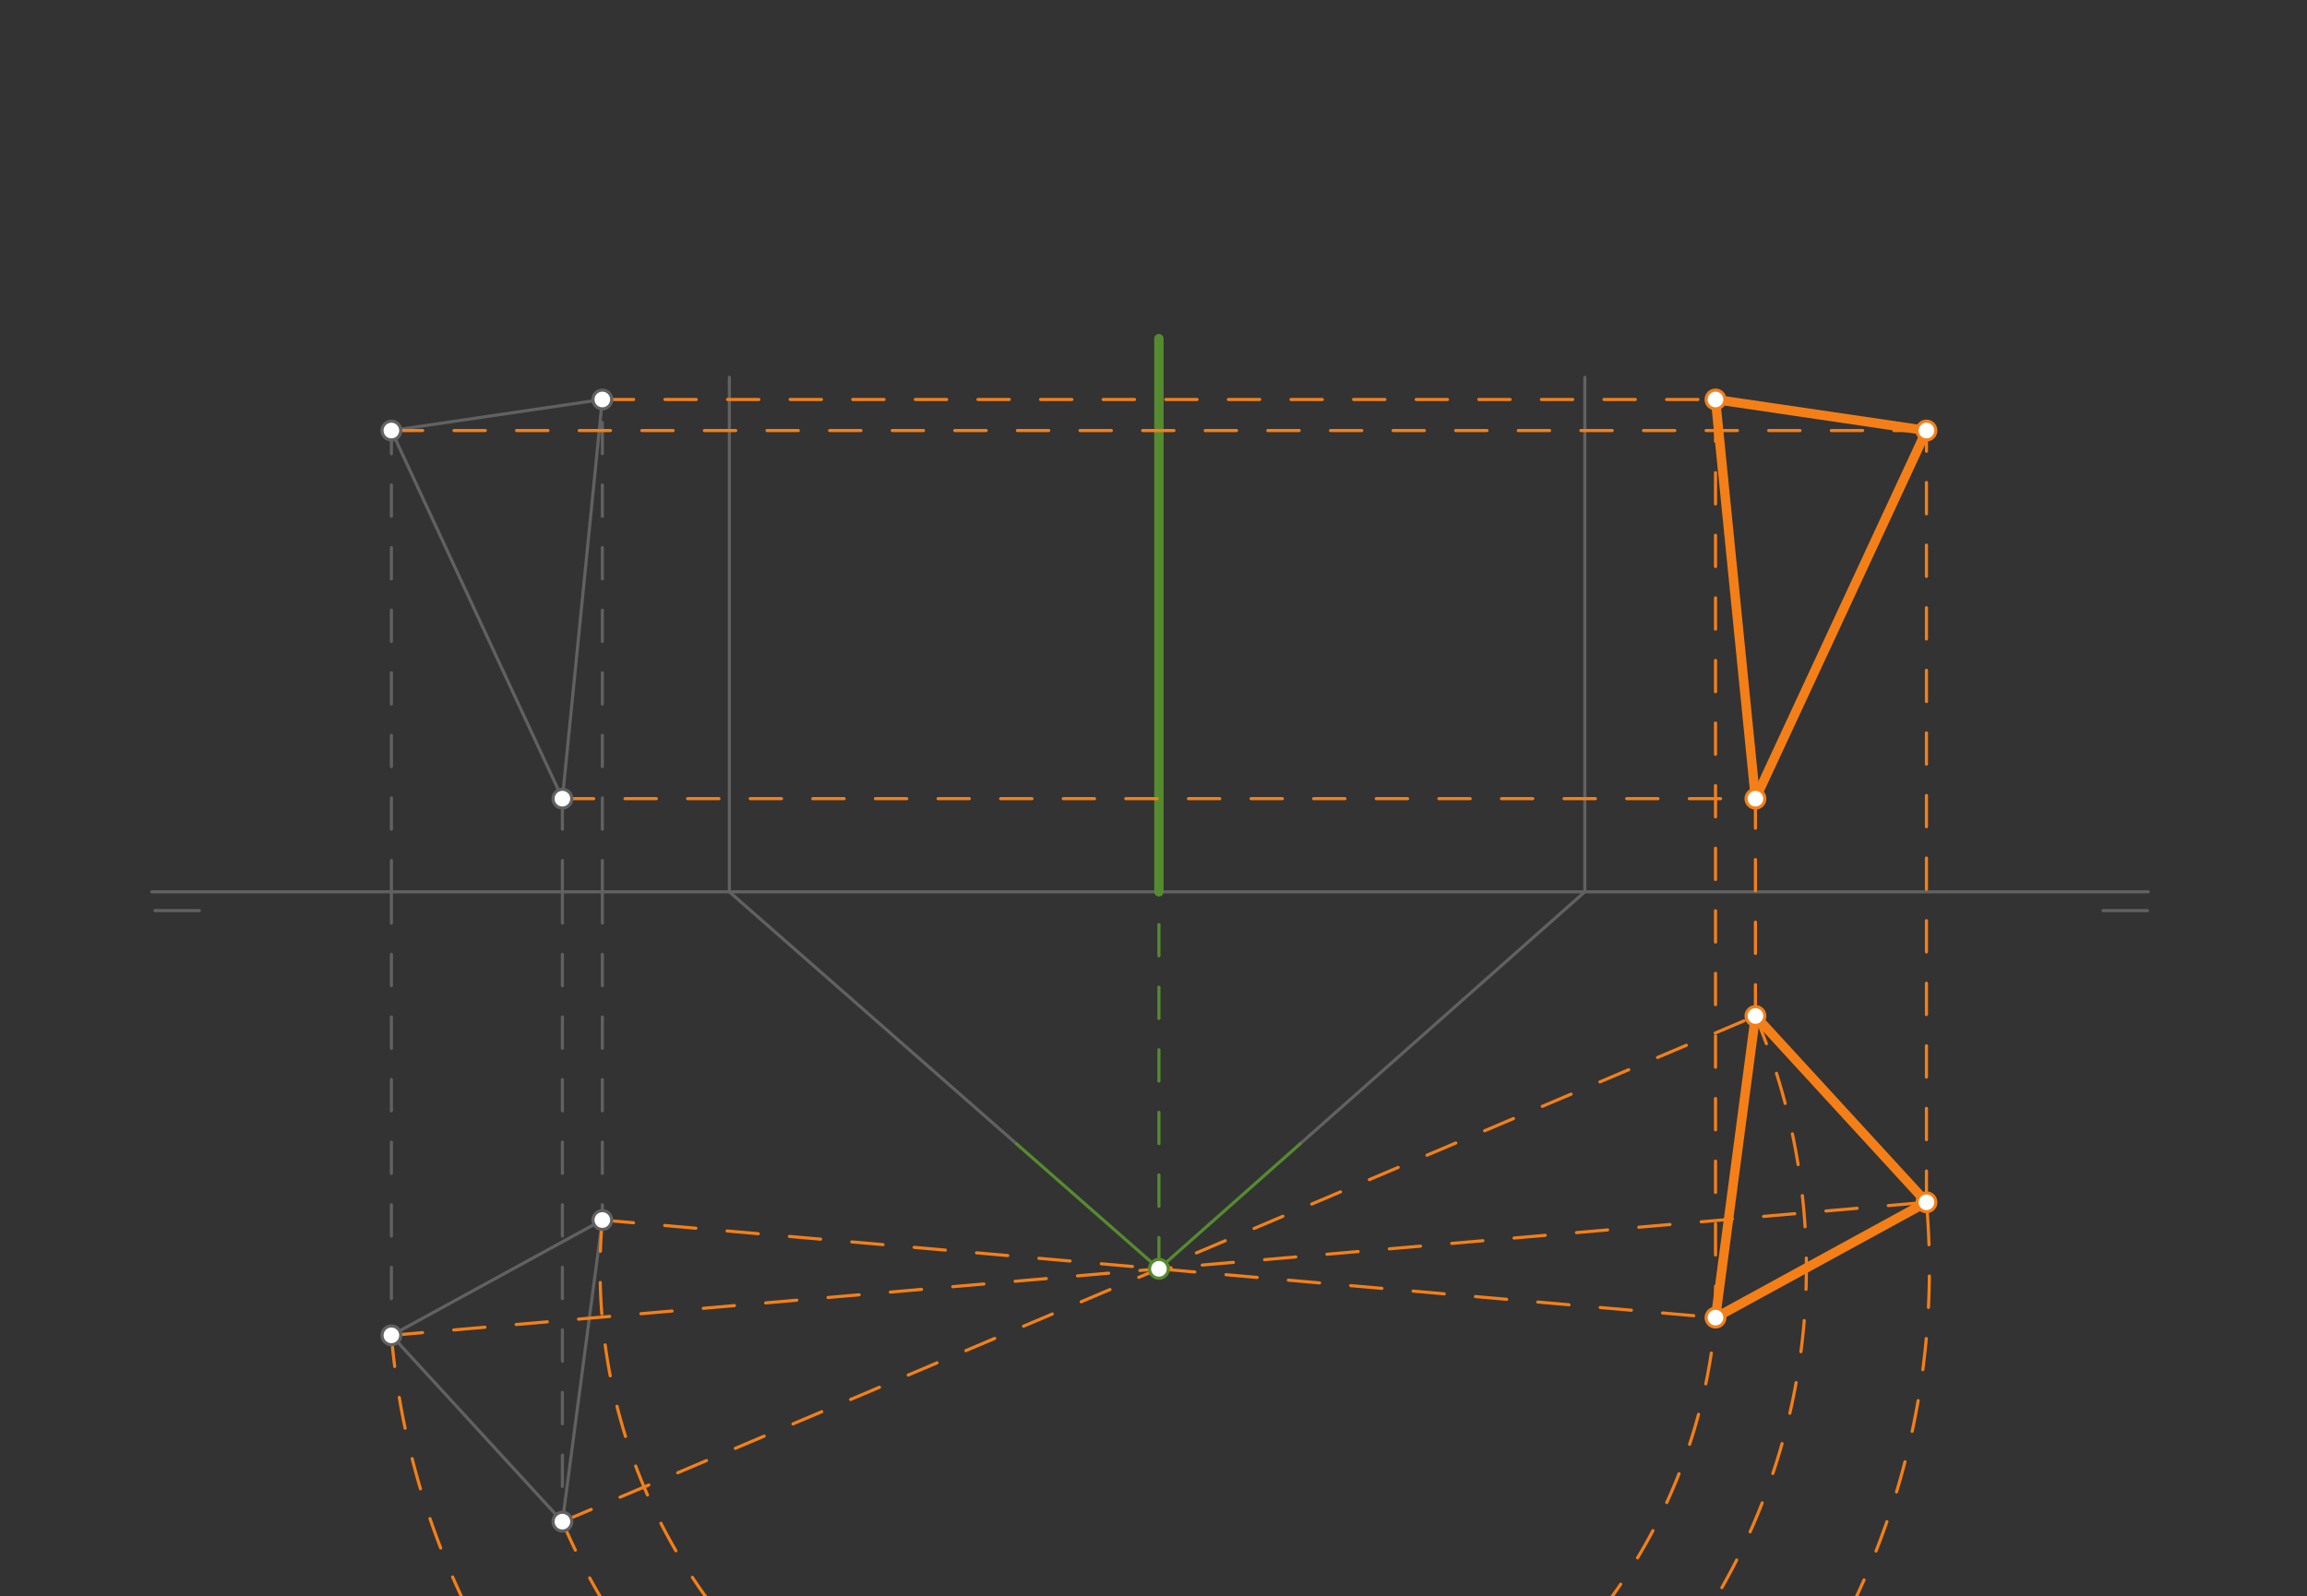 <svg xmlns="http://www.w3.org/2000/svg" class="svg--816" height="100%" preserveAspectRatio="xMidYMid meet" viewBox="0 0 737 510" width="100%"><rect x="0" y="0" width="737" height="510" fill="#333333" stroke="none"/><defs><marker id="marker-arrow" markerHeight="16" markerUnits="userSpaceOnUse" markerWidth="24" orient="auto-start-reverse" refX="24" refY="4" viewBox="0 0 24 8"><path d="M 0 0 L 24 4 L 0 8 z" stroke="inherit"></path></marker></defs><g class="aux-layer--949"></g><g class="main-layer--75a"><g class="element--733"><line stroke="#616161" stroke-dasharray="none" stroke-linecap="round" stroke-width="1" x1="49.5" x2="63.673" y1="290.979" y2="290.979"></line></g><g class="element--733"><line stroke="#616161" stroke-dasharray="none" stroke-linecap="round" stroke-width="1" x1="671.833" x2="686.007" y1="290.979" y2="290.979"></line></g><g class="element--733"><line stroke="#616161" stroke-dasharray="none" stroke-linecap="round" stroke-width="1" x1="48.5" x2="686.295" y1="284.979" y2="284.979"></line></g><g class="element--733"><line stroke="#616161" stroke-dasharray="none" stroke-linecap="round" stroke-width="1" x1="233" x2="233" y1="284.979" y2="120.57"></line></g><g class="element--733"><line stroke="#616161" stroke-dasharray="none" stroke-linecap="round" stroke-width="1" x1="506.295" x2="506.295" y1="284.979" y2="120.57"></line></g><g class="element--733"><line stroke="#616161" stroke-dasharray="none" stroke-linecap="round" stroke-width="1" x1="233" x2="324.77" y1="284.979" y2="365.542"></line></g><g class="element--733"><line stroke="#616161" stroke-dasharray="none" stroke-linecap="round" stroke-width="1" x1="415.307" x2="506.295" y1="365.542" y2="284.979"></line></g><g class="element--733"><line stroke="#616161" stroke-dasharray="10" stroke-linecap="round" stroke-width="1" x1="125.035" x2="125.035" y1="284.979" y2="137.578"></line></g><g class="element--733"><line stroke="#616161" stroke-dasharray="10" stroke-linecap="round" stroke-width="1" x1="125.035" x2="125.035" y1="284.979" y2="426.711"></line></g><g class="element--733"><line stroke="#616161" stroke-dasharray="10" stroke-linecap="round" stroke-width="1" x1="179.667" x2="179.667" y1="284.979" y2="255.215"></line></g><g class="element--733"><line stroke="#616161" stroke-dasharray="10" stroke-linecap="round" stroke-width="1" x1="179.667" x2="179.667" y1="284.979" y2="486.239"></line></g><g class="element--733"><line stroke="#616161" stroke-dasharray="10" stroke-linecap="round" stroke-width="1" x1="192.423" x2="192.423" y1="284.979" y2="127.656"></line></g><g class="element--733"><line stroke="#616161" stroke-dasharray="10" stroke-linecap="round" stroke-width="1" x1="192.423" x2="192.423" y1="284.979" y2="389.861"></line></g><g class="element--733"><line stroke="#616161" stroke-dasharray="none" stroke-linecap="round" stroke-width="1" x1="125.035" x2="192.423" y1="137.578" y2="127.656"></line></g><g class="element--733"><line stroke="#616161" stroke-dasharray="none" stroke-linecap="round" stroke-width="1" x1="192.423" x2="179.667" y1="127.656" y2="255.215"></line></g><g class="element--733"><line stroke="#616161" stroke-dasharray="none" stroke-linecap="round" stroke-width="1" x1="179.667" x2="125.035" y1="255.215" y2="137.578"></line></g><g class="element--733"><line stroke="#616161" stroke-dasharray="none" stroke-linecap="round" stroke-width="1" x1="125.035" x2="192.423" y1="426.711" y2="389.861"></line></g><g class="element--733"><line stroke="#616161" stroke-dasharray="none" stroke-linecap="round" stroke-width="1" x1="192.423" x2="179.667" y1="389.861" y2="486.239"></line></g><g class="element--733"><line stroke="#616161" stroke-dasharray="none" stroke-linecap="round" stroke-width="1" x1="179.667" x2="125.035" y1="486.239" y2="426.711"></line></g><g class="element--733"><line stroke="#558B2F" stroke-dasharray="none" stroke-linecap="round" stroke-width="1" x1="324.77" x2="370.232" y1="365.542" y2="405.452"></line></g><g class="element--733"><line stroke="#558B2F" stroke-dasharray="none" stroke-linecap="round" stroke-width="1" x1="415.307" x2="370.232" y1="365.542" y2="405.452"></line></g><g class="element--733"><line stroke="#558B2F" stroke-dasharray="10" stroke-linecap="round" stroke-width="1" x1="370.232" x2="370.232" y1="405.452" y2="284.979"></line></g><g class="element--733"><line stroke="#558B2F" stroke-dasharray="none" stroke-linecap="round" stroke-width="3" x1="370.232" x2="370.232" y1="284.979" y2="108.208"></line></g><g class="element--733"><path d="M 192.423 389.861 A 178.492 178.492 0 1 0 548.042 421.042" fill="none" stroke="#F57F17" stroke-dasharray="10" stroke-linecap="round" stroke-width="1"></path></g><g class="element--733"><line stroke="#F57F17" stroke-dasharray="10" stroke-linecap="round" stroke-width="1" x1="192.423" x2="548.042" y1="389.861" y2="421.042"></line></g><g class="element--733"><line stroke="#F57F17" stroke-dasharray="10" stroke-linecap="round" stroke-width="1" x1="179.667" x2="560.798" y1="486.239" y2="324.664"></line></g><g class="element--733"><path d="M 179.667 486.239 A 206.983 206.983 0 0 0 560.798 324.664" fill="none" stroke="#F57F17" stroke-dasharray="10" stroke-linecap="round" stroke-width="1"></path></g><g class="element--733"><line stroke="#F57F17" stroke-dasharray="10" stroke-linecap="round" stroke-width="1" x1="125.035" x2="615.429" y1="426.711" y2="384.192"></line></g><g class="element--733"><path d="M 125.035 426.711 A 246.117 246.117 0 1 0 615.429 384.192" fill="none" stroke="#F57F17" stroke-dasharray="10" stroke-linecap="round" stroke-width="1"></path></g><g class="element--733"><line stroke="#F57F17" stroke-dasharray="none" stroke-linecap="round" stroke-width="3" x1="615.429" x2="560.798" y1="384.192" y2="324.664"></line></g><g class="element--733"><line stroke="#F57F17" stroke-dasharray="none" stroke-linecap="round" stroke-width="3" x1="560.798" x2="548.042" y1="324.664" y2="421.042"></line></g><g class="element--733"><line stroke="#F57F17" stroke-dasharray="none" stroke-linecap="round" stroke-width="3" x1="548.042" x2="615.429" y1="421.042" y2="384.192"></line></g><g class="element--733"><line stroke="#F57F17" stroke-dasharray="10" stroke-linecap="round" stroke-width="1" x1="615.429" x2="615.429" y1="384.192" y2="137.578"></line></g><g class="element--733"><line stroke="#F57F17" stroke-dasharray="10" stroke-linecap="round" stroke-width="1" x1="125.035" x2="615.429" y1="137.578" y2="137.578"></line></g><g class="element--733"><line stroke="#F57F17" stroke-dasharray="10" stroke-linecap="round" stroke-width="1" x1="560.798" x2="560.798" y1="324.664" y2="255.215"></line></g><g class="element--733"><line stroke="#F57F17" stroke-dasharray="10" stroke-linecap="round" stroke-width="1" x1="179.667" x2="560.798" y1="255.215" y2="255.215"></line></g><g class="element--733"><line stroke="#F57F17" stroke-dasharray="10" stroke-linecap="round" stroke-width="1" x1="548.042" x2="548.042" y1="421.042" y2="127.656"></line></g><g class="element--733"><line stroke="#F57F17" stroke-dasharray="10" stroke-linecap="round" stroke-width="1" x1="192.423" x2="548.042" y1="127.656" y2="127.656"></line></g><g class="element--733"><line stroke="#F57F17" stroke-dasharray="none" stroke-linecap="round" stroke-width="3" x1="615.429" x2="560.798" y1="137.578" y2="255.215"></line></g><g class="element--733"><line stroke="#F57F17" stroke-dasharray="none" stroke-linecap="round" stroke-width="3" x1="560.798" x2="548.042" y1="255.215" y2="127.656"></line></g><g class="element--733"><line stroke="#F57F17" stroke-dasharray="none" stroke-linecap="round" stroke-width="3" x1="548.042" x2="615.429" y1="127.656" y2="137.578"></line></g><g class="element--733"><circle cx="125.035" cy="137.578" r="3" stroke="#616161" stroke-width="1" fill="#ffffff"></circle>}</g><g class="element--733"><circle cx="125.035" cy="426.711" r="3" stroke="#616161" stroke-width="1" fill="#ffffff"></circle>}</g><g class="element--733"><circle cx="179.667" cy="255.215" r="3" stroke="#616161" stroke-width="1" fill="#ffffff"></circle>}</g><g class="element--733"><circle cx="179.667" cy="486.239" r="3" stroke="#616161" stroke-width="1" fill="#ffffff"></circle>}</g><g class="element--733"><circle cx="192.423" cy="127.656" r="3" stroke="#616161" stroke-width="1" fill="#ffffff"></circle>}</g><g class="element--733"><circle cx="192.423" cy="389.861" r="3" stroke="#616161" stroke-width="1" fill="#ffffff"></circle>}</g><g class="element--733"><circle cx="370.232" cy="405.452" r="3" stroke="#558B2F" stroke-width="1" fill="#ffffff"></circle>}</g><g class="element--733"><circle cx="548.042" cy="421.042" r="3" stroke="#F57F17" stroke-width="1" fill="#ffffff"></circle>}</g><g class="element--733"><circle cx="560.798" cy="324.664" r="3" stroke="#F57F17" stroke-width="1" fill="#ffffff"></circle>}</g><g class="element--733"><circle cx="615.429" cy="384.192" r="3" stroke="#F57F17" stroke-width="1" fill="#ffffff"></circle>}</g><g class="element--733"><circle cx="615.429" cy="137.578" r="3" stroke="#F57F17" stroke-width="1" fill="#ffffff"></circle>}</g><g class="element--733"><circle cx="560.798" cy="255.215" r="3" stroke="#F57F17" stroke-width="1" fill="#ffffff"></circle>}</g><g class="element--733"><circle cx="548.042" cy="127.656" r="3" stroke="#F57F17" stroke-width="1" fill="#ffffff"></circle>}</g></g><g class="snaps-layer--ac6"></g><g class="temp-layer--52d"></g></svg>
